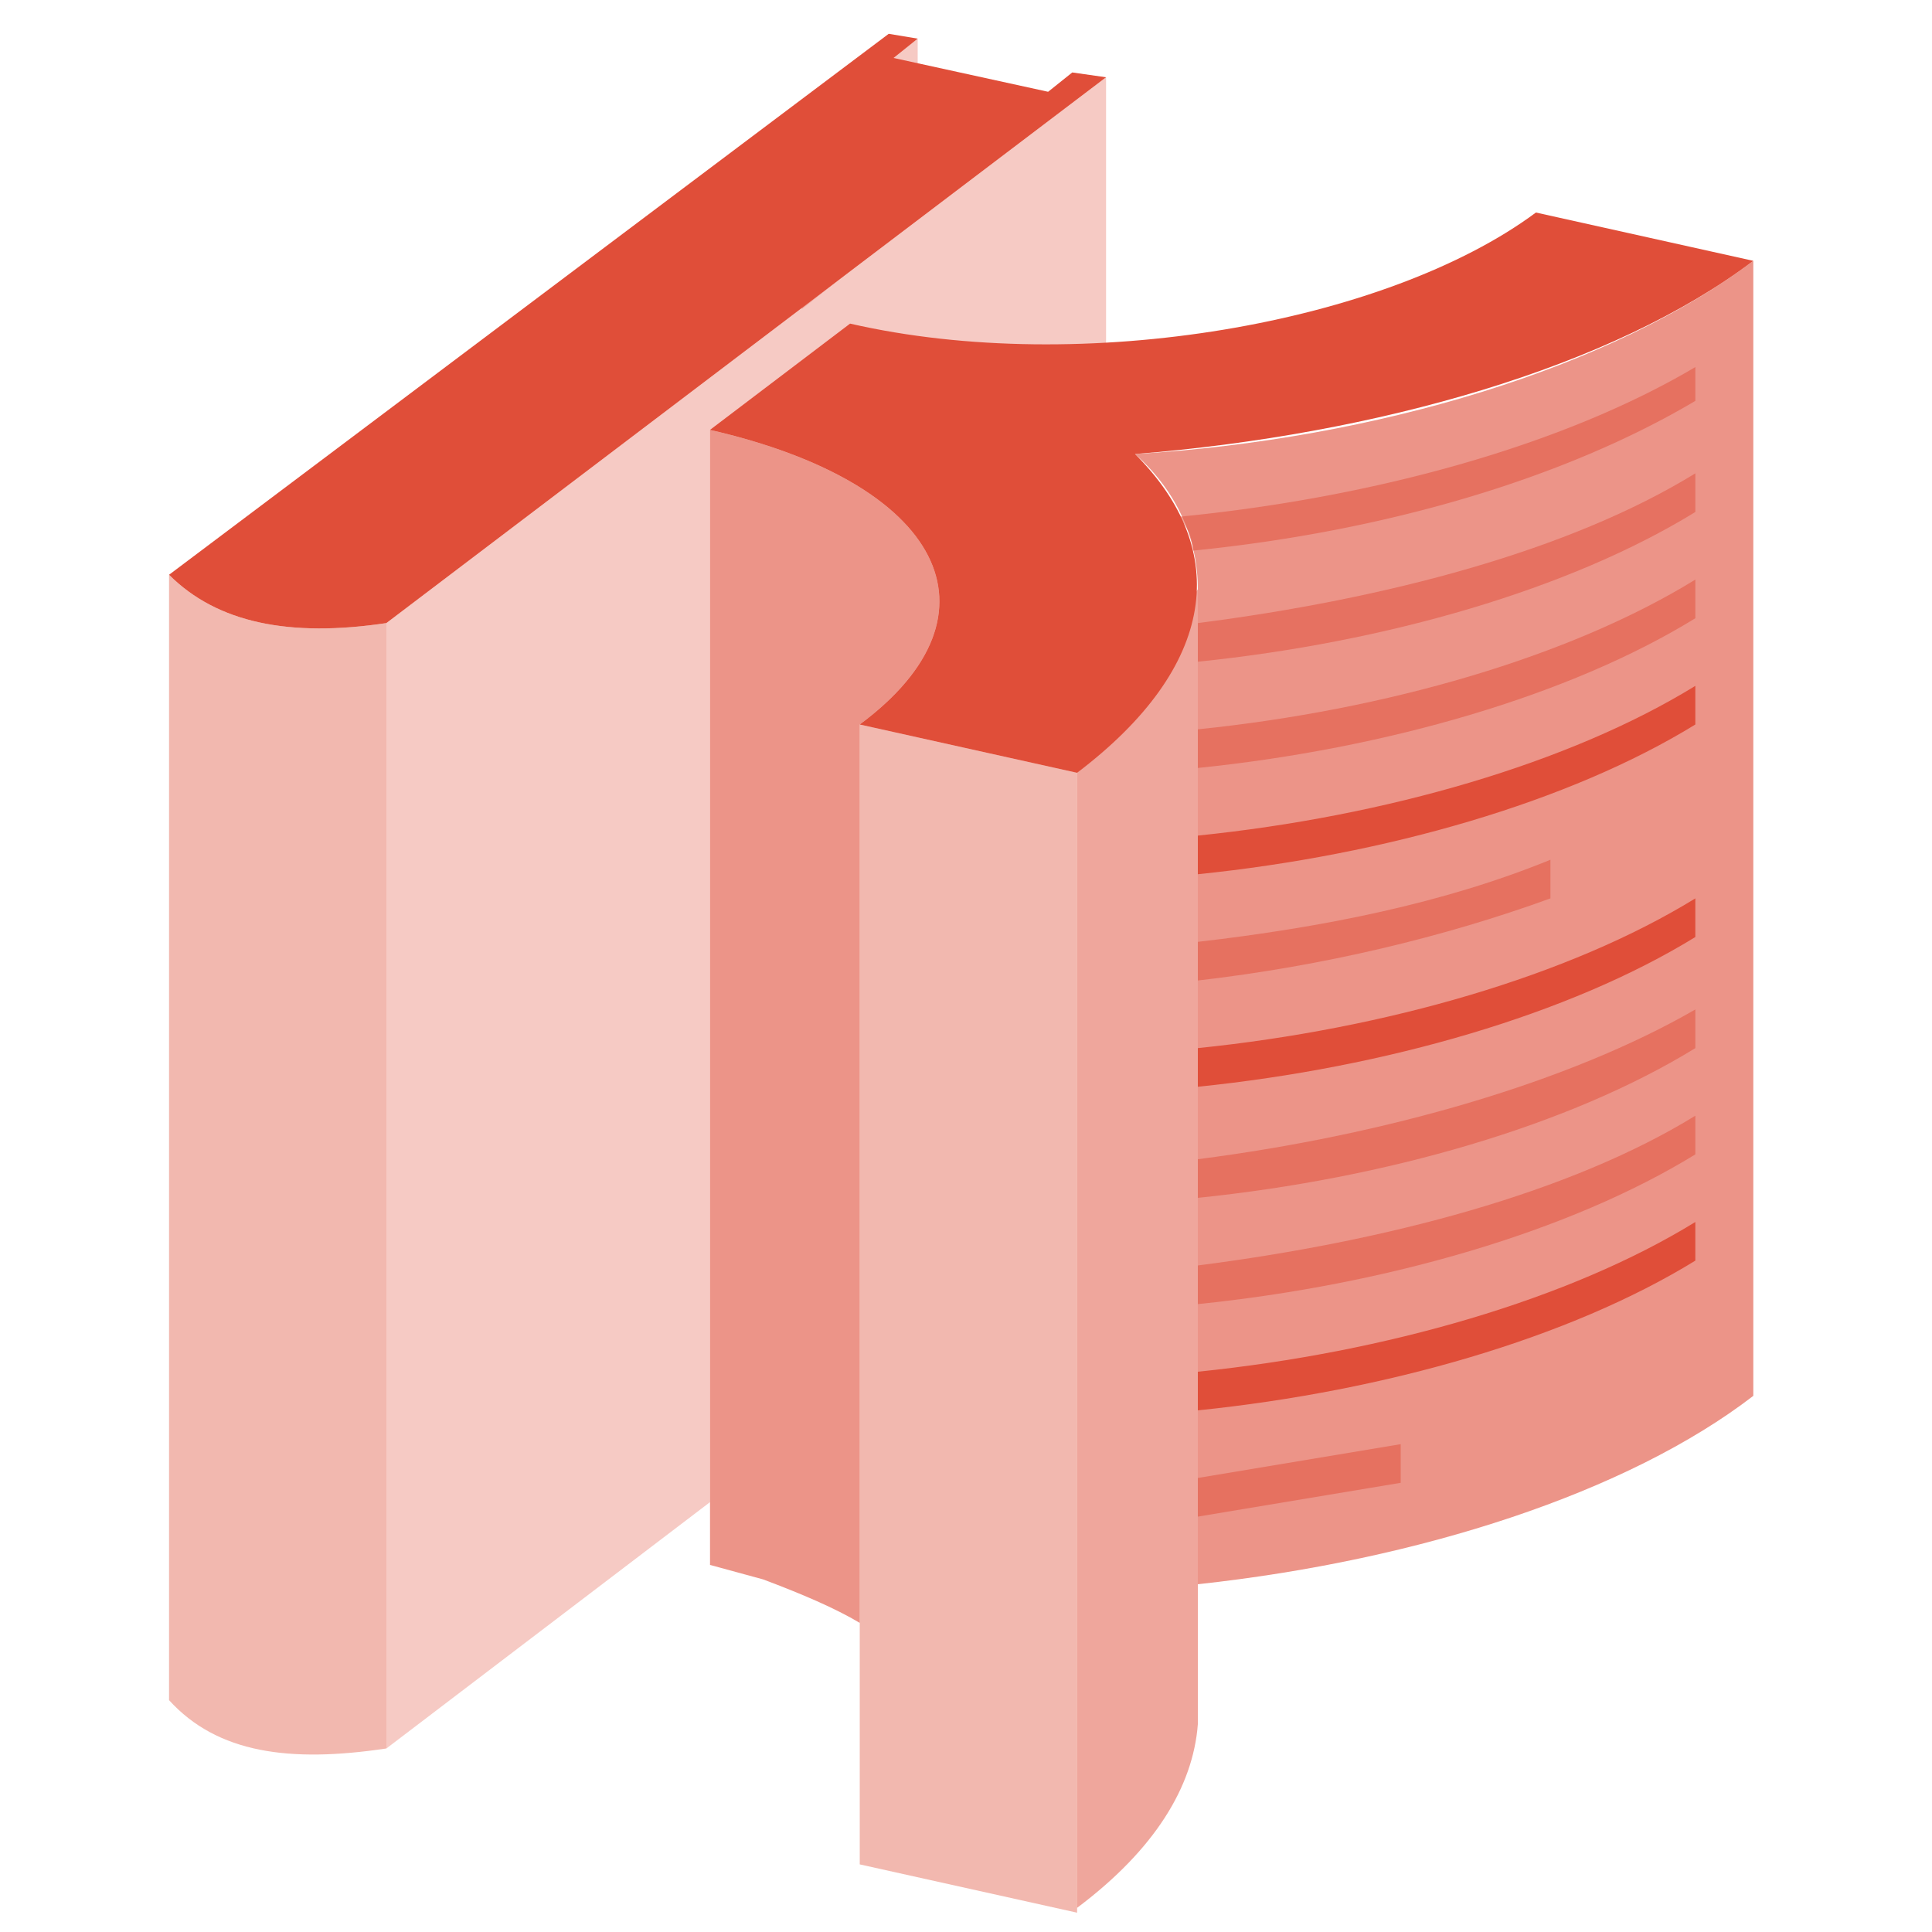 <svg xmlns="http://www.w3.org/2000/svg" xmlns:xlink="http://www.w3.org/1999/xlink" viewBox="0 0 40 40"
    xmlns:v="https://vecta.io/nano">
    <g fill="#e04e39">
        <path d="M19 .8l-2.4 1.8v3.8L19 4.5z" opacity=".3" />
        <path d="M3.5 11.9c1 1 2.5 1.3 4.5 1v23.3c-2 .3-3.5.1-4.5-1V11.9z" opacity=".4" />
    </g>
    <path
        d="M-141.7 6.7h-1.9V5.4v-3V.8-1.1h1.9v2 2 2.7 1.1zm5.1-.5l-1.7.7-2.3-2.7-1.2-1.3h0c.2-.3.6-.8 1.3-1.6a23.48 23.48 0 0 0 1.9-2.5l1.7.7-1.7 2.1-1 1.2h0c.1.1.4.4.9 1.1.7.6 1.3 1.4 2.1 2.3z" />
    <g fill="none" stroke="red" stroke-width="2" stroke-miterlimit="10">
        <path d="M-122.8-2.1c0,2.7-2.2,4.9-4.9,4.9" />
        <path d="M-122.8 7.6a4.91 4.91 0 0 0-4.9-4.9m-1.6-6.7V7.6" />
    </g>
    <path
        d="M-98.9 2.7c1.6-1.1 2.6-2.8 2.6-4.9h-2c0 2.1-1.7 3.9-3.9 3.9v2c2.1 0 3.9 1.7 3.9 3.9h2c.2-.9-1-3.6-2.6-4.9zm-5.9-6.7h2V7.6h-2z"
        fill="red" />
    <g fill="#e04e39">
        <path d="M23.5 9.4c.9.8 1.3 1.8 1.3 2.8h0v20.6c4.6-.5 8.9-1.9 11.5-3.9h0V5.4c-2.9 2.2-7.8 3.7-12.8 4z"
            opacity=".6" />
        <path d="M-113.1-29l-4.5-.9-14.9 11.3 4.5 1" />
    </g>
    <g opacity=".5">
        <path d="M22.3 16v14.6 8.9c1.6-1.2 2.4-2.5 2.5-3.8h0V12.2L22.3 16z" fill="#e04e39" />
    </g>
    <g fill="#e04e39">
        <path
            d="M23.5 9.4c5-.4 9.9-1.8 12.8-4l-4.5-1c-3.1 2.3-9.4 3.4-14.2 2.3l-2.9 2.2c4.8 1.1 6.2 3.8 3.1 6.1l4.5 1c2.9-2.2 3.2-4.6 1.2-6.6z" />
        <path d="M17.8 15l4.5 1v23.6l-4.5-1z" opacity=".4" />
        <path d="M22.2 1.5l-.5.4-3.2-.7.5-.4-.6-.1L3.5 11.9h0c1 1 2.5 1.3 4.5 1L22.9 1.6l-.7-.1z" />
        <path d="M14.7 8.9h0v23.5l1.1.3c.8.3 1.5.6 2 .9V15c3.1-2.3 1.7-5-3.1-6.1z" opacity=".6" />
        <path d="M17.8 15l4.5 1 .6-.9V1.6L8 12.9v23.3l6.7-5.1V8.9h0c4.8 1.1 6.2 3.8 3.1 6.1z" opacity=".3" />
        <path
            d="M24.7 11.4c4-.4 7.7-1.5 10.4-3.1v-.7c-2.7 1.6-6.6 2.7-10.7 3.1a1.08 1.08 0 0 1 .3.7zm.1 19.2v.8l4.2-.7v-.8l-4.2.7z"
            opacity=".5" />
        <use xlink:href="#TheKeepIcon2Path" opacity=".5" />
        <path
            d="M24.8 26.2v.8c3.9-.4 7.7-1.5 10.3-3.1v-.8c-2.6 1.6-6.4 2.6-10.3 3.1zm0-2.2v.8c3.9-.4 7.7-1.5 10.3-3.1v-.8c-2.6 1.5-6.4 2.6-10.3 3.1z"
            opacity=".5" />
        <use xlink:href="#TheKeepIcon2Path" y="-6.7" opacity=".5" />
        <path d="M24.8 19.5v.8c2.6-.3 5.1-.9 7.3-1.7v-.8c-2.2.9-4.7 1.4-7.3 1.7z" opacity=".5" />
        <use xlink:href="#TheKeepIcon2Path" y="-11.1" opacity=".5" />
        <path d="M24.8 15.1v.8c3.9-.4 7.7-1.5 10.3-3.1V12c-2.6 1.6-6.4 2.7-10.3 3.1z" opacity=".5" />
    </g>
    <g opacity=".5">
        <path d="M24.8 12.9v.8c3.9-.4 7.7-1.5 10.3-3.1v-.8c-2.6 1.6-6.4 2.6-10.3 3.1z" fill="#e04e39" />
    </g>
    <defs>
        <path id="TheKeepIcon2Path" d="M24.8 28.4v.8c3.9-.4 7.7-1.5 10.3-3.1v-.8c-2.6 1.6-6.4 2.7-10.3 3.1z" />
    </defs>
</svg>